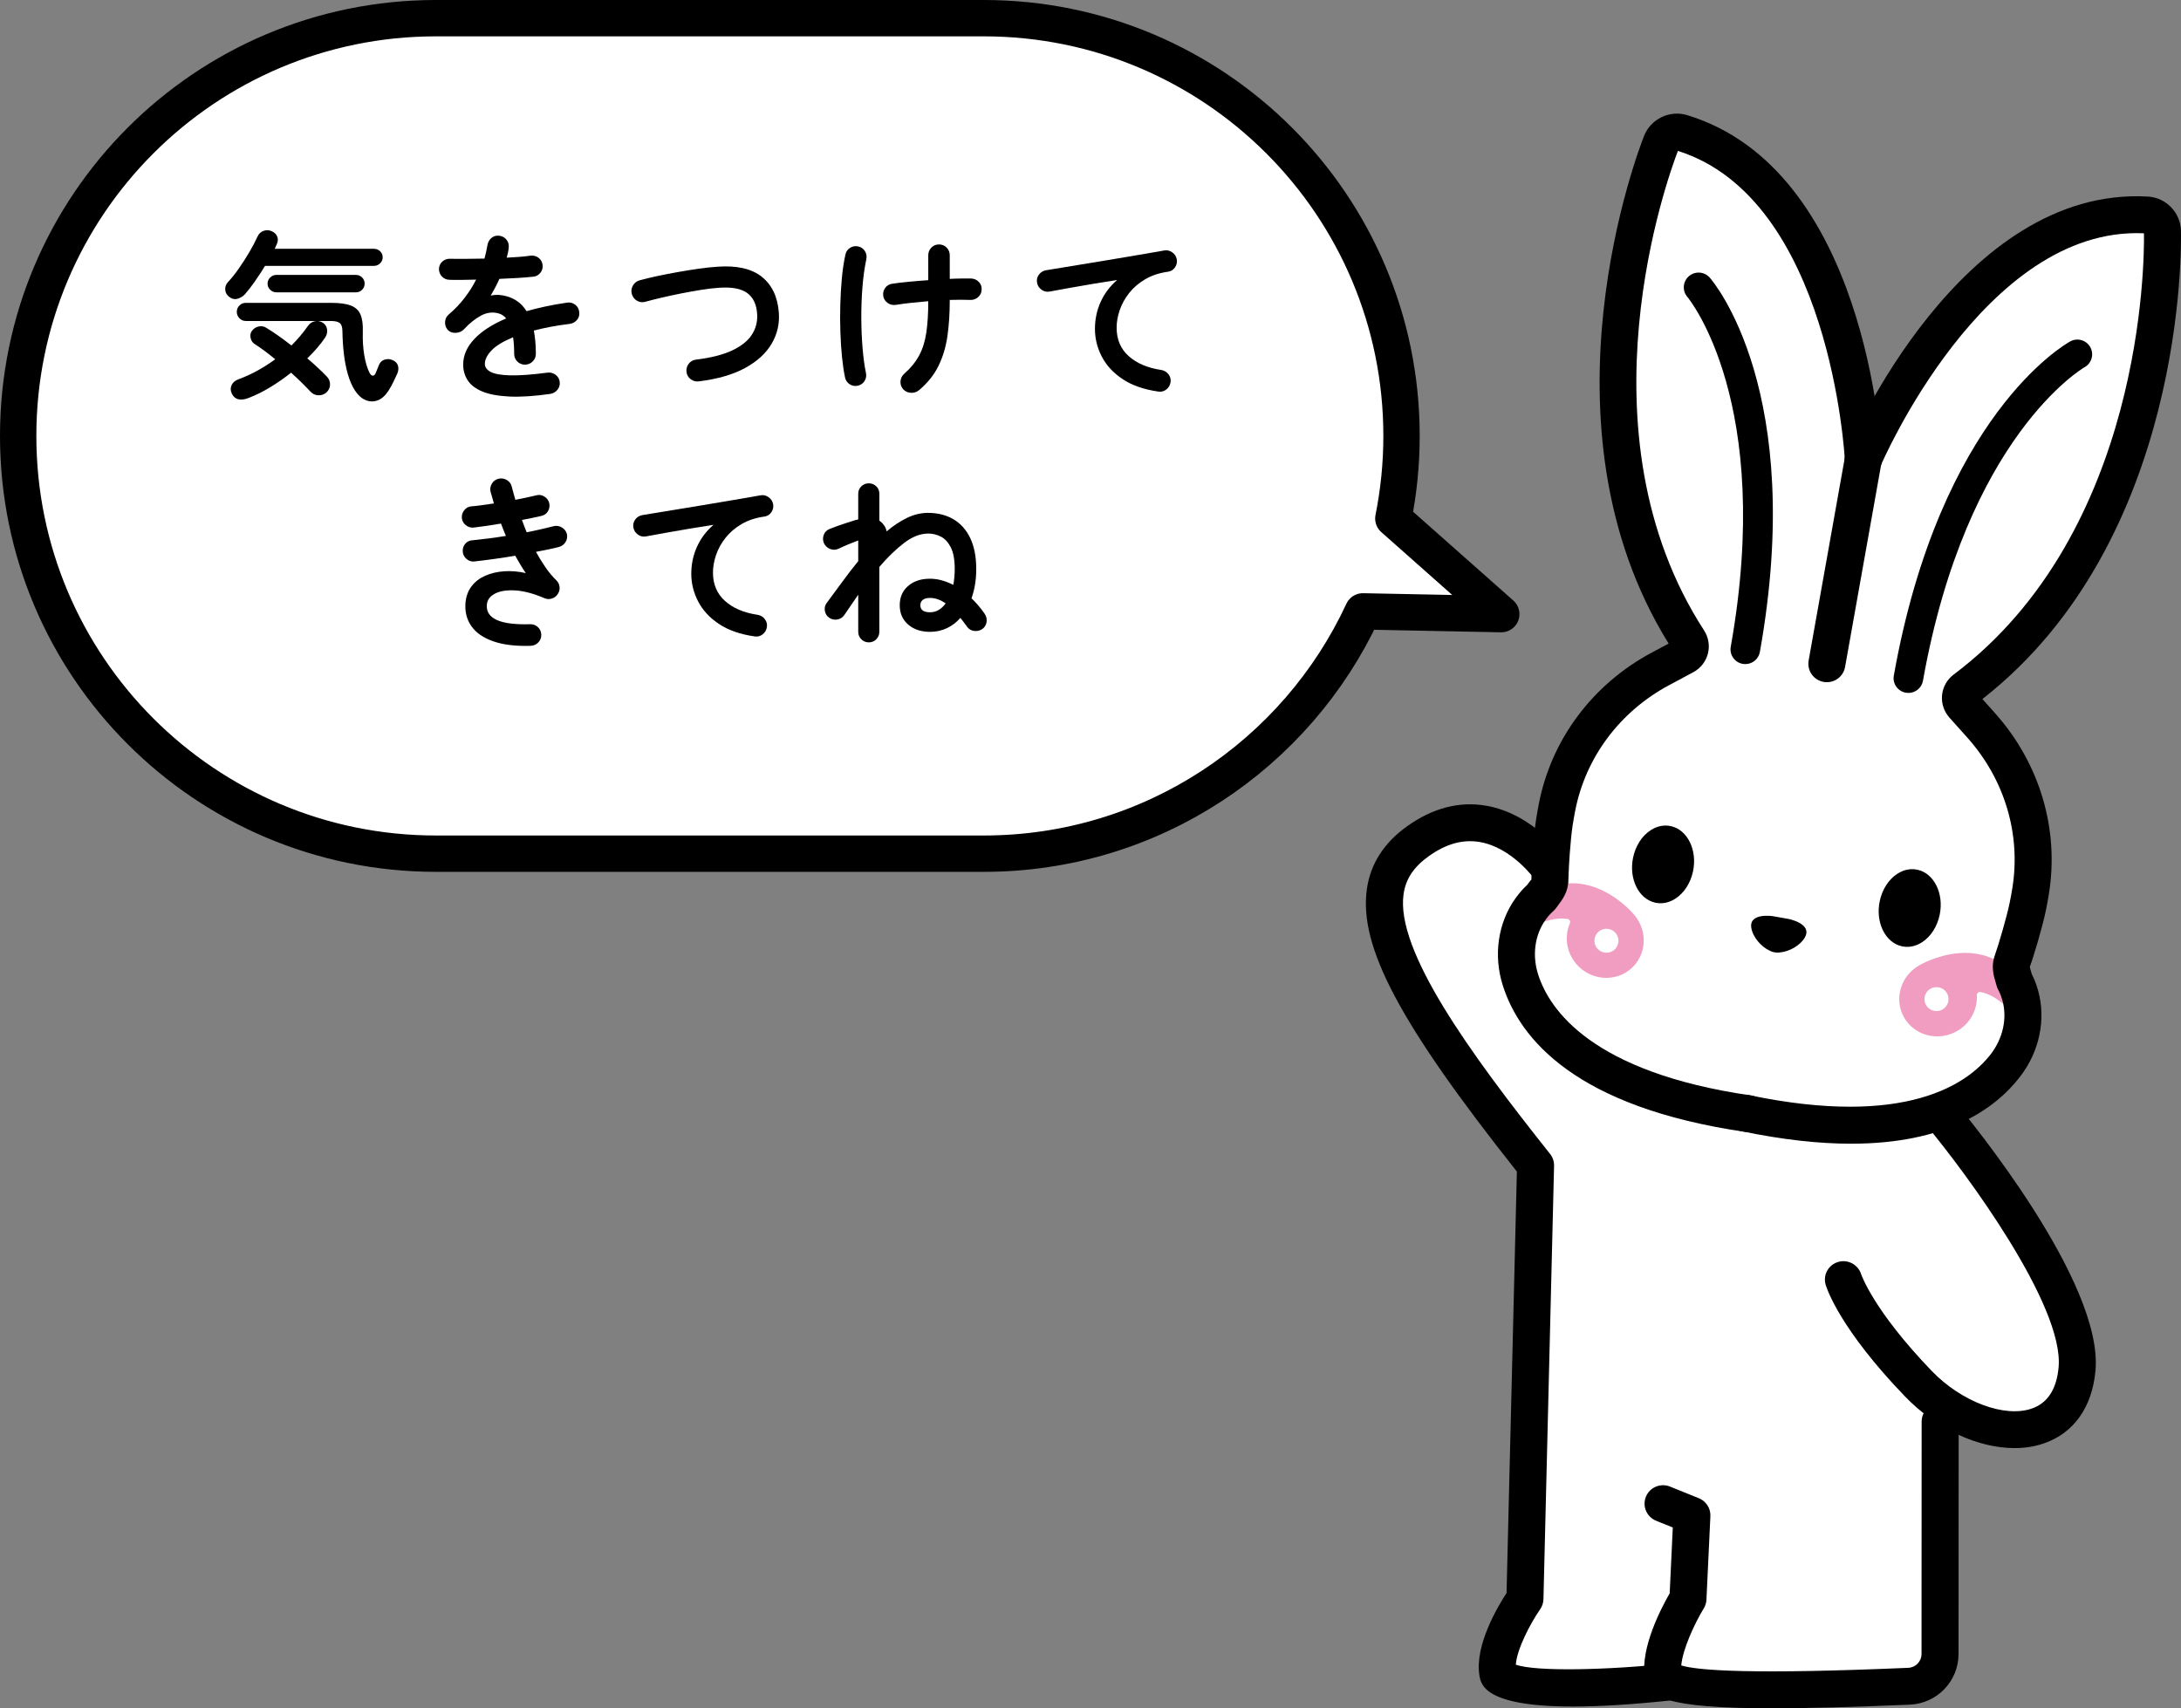 <?xml version="1.0" encoding="UTF-8"?>
<svg id="_レイヤー_1" data-name="レイヤー 1" xmlns="http://www.w3.org/2000/svg" width="240" height="188" viewBox="0 0 240 188">
  <rect x="0" y="0" width="240" height="188" fill="#808080" stroke="none"/>
  <defs>
    <style>
      .cls-1 {
        fill: #fff;
      }

      .cls-2 {
        fill: none;
        stroke: #000;
        stroke-linecap: round;
        stroke-linejoin: round;
        stroke-width: 4px;
      }

      .cls-3 {
        fill: #f09dc1;
      }
    </style>
  </defs>
  <g>
    <path class="cls-1" d="M165.201,67.586l-11.877-10.524c.589-2.938,.902-5.976,.902-9.088h0c0-25.391-20.583-45.974-45.974-45.974H47.974C22.583,2,2,22.583,2,47.974h0c0,25.391,20.583,45.974,45.974,45.974h60.277c18.492,0,34.425-10.924,41.722-26.665l15.227,.303Z"/>
    <path class="cls-2" d="M165.201,67.586l-11.877-10.524c.589-2.938,.902-5.976,.902-9.088h0c0-25.391-20.583-45.974-45.974-45.974H47.974C22.583,2,2,22.583,2,47.974h0c0,25.391,20.583,45.974,45.974,45.974h60.277c18.492,0,34.425-10.924,41.722-26.665l15.227,.303Z"/>
  </g>
  <g>
    <path class="cls-1" d="M195.069,185.7c3.854,0,8.756-.13,14.989-.398,1.768-.075,3.152-1.518,3.155-3.285l.014-27.708,3.278,1.511c1.766,.814,3.556,1.244,5.176,1.244,.907,0,1.746-.132,2.495-.395,3.046-1.064,3.917-3.872,4.115-6.04,.541-6.018-6.597-17.411-13.458-26.065l-1.726-2.178,2.47-1.286c1.97-1.025,3.607-2.365,4.863-3.981,1.711-2.197,2.31-5.004,1.607-7.508-.186-.661-.401-1.121-.514-1.337l-.103-.201-.134-.457c-.14-.472-.221-.765-.237-1.095l-.025-.485,.173-.454c.366-.958,1.349-4.293,1.669-5.885,.115-.55,.215-1.113,.309-1.683,1.039-6.436-.913-12.992-5.361-17.982l-3.034-3.397,1.932-1.51c21.573-16.875,20.999-48.347,20.964-49.679-.021-.791-.671-1.468-1.453-1.512-.382-.021-.756-.032-1.127-.032-12.971,0-22.367,13.053-26.815,20.834l-3.214,5.625-1.069-6.384c-1.542-9.186-6.066-25.183-19.051-29.111-.134-.04-.277-.061-.422-.061-.64,0-1.23,.395-1.465,.985-.492,1.235-11.913,30.586,2.514,53.828l1.292,2.08-4.026,2.152c-5.897,3.157-9.997,8.641-11.245,15.044-.11,.566-.208,1.128-.293,1.682-.037,.239-.072,.513-.107,.805l-.474,3.995-3.216-2.434c-1.418-1.072-2.882-1.746-4.353-2.002-.468-.082-.937-.123-1.4-.123-1.858,0-3.736,.67-5.582,1.991-2.038,1.46-3.176,3.213-3.478,5.362-.78,5.563,3.715,13.789,16.034,29.341l.516,.649-1.171,47.858-.358,.548c-1.475,2.263-2.945,5.398-2.649,7.409,.013,.084,.029,.197,.041,.229,.005,.006,1.031,1.303,7.961,1.303,2.858,0,6.385-.22,10.483-.655l.442-.047,.428,.12c1.862,.521,5.342,.774,10.642,.774Z"/>
    <g>
      <path d="M195.122,100.832s-2.655-.434-2.409,1.254c.148,1.015,1.063,2.098,2.039,2.543,.126,.069,.264,.118,.411,.151,.039,.01,.077,.014,.116,.021,.039,.006,.076,.016,.117,.02,.149,.02,.296,.02,.438,0,1.07-.083,2.303-.786,2.793-1.689,.815-1.501-1.828-2.003-1.828-2.003l-1.677-.297Z"/>
      <g>
        <path d="M211.024,95.721c-.755-.172-1.522-.019-2.23,.436-.97,.622-1.68,1.728-1.95,3.035-.478,2.316,.609,4.534,2.424,4.943,.043,.01,.086,.018,.128,.026,.71,.126,1.434-.033,2.102-.462,.969-.622,1.68-1.728,1.95-3.034,.478-2.316-.609-4.534-2.424-4.944Z"/>
        <path d="M183.884,90.922c-.755-.172-1.522-.019-2.23,.436-.97,.622-1.68,1.728-1.95,3.035-.478,2.316,.609,4.534,2.424,4.943,.043,.01,.086,.018,.128,.026,.71,.126,1.434-.033,2.102-.462,.969-.622,1.68-1.728,1.95-3.034,.478-2.316-.609-4.534-2.424-4.944Z"/>
      </g>
      <g>
        <path class="cls-3" d="M222.514,108.301c-4.299-6.22-11.284-2.085-11.284-2.085-2.075,1.153-2.845,3.717-1.719,5.728,1.126,2.011,3.721,2.707,5.796,1.554,1.5-.833,2.313-2.403,2.226-3.968-.012-.223,.19-.403,.41-.361,.91,.174,1.743,.697,2.384,1.222,.758,.621,1.904,.407,2.35-.491,.254-.512,.163-1.129-.163-1.6Zm-9.421,2.971c-.731,0-1.324-.59-1.325-1.318,0-.728,.592-1.319,1.323-1.319,.731,0,1.324,.59,1.325,1.318,0,.728-.592,1.319-1.323,1.319Z"/>
        <path class="cls-3" d="M167.794,100.195c.108,.996,1.11,1.59,2.037,1.267,.784-.273,1.746-.478,2.661-.33,.221,.036,.349,.274,.26,.479-.623,1.44-.401,3.193,.719,4.489,1.55,1.794,4.227,2.03,5.979,.528,1.752-1.502,1.916-4.174,.366-5.968,0,0-5.129-6.278-11.315-1.911-.468,.331-.767,.878-.706,1.446Zm7.737,2.881c.252-.684,1.013-1.034,1.699-.783,.686,.251,1.039,1.009,.787,1.693-.252,.684-1.013,1.034-1.699,.783-.686-.251-1.039-1.009-.787-1.693Z"/>
      </g>
      <g>
        <path d="M192.091,124.572c-18.707-2.716-24.854-10.257-26.716-16.105-1.066-3.339-.536-6.943,1.413-9.64,.504-.699,.972-1.172,1.257-1.432,.057-.078,.116-.157,.175-.234,.118-.158,.274-.381,.293-.315,.006-1.315,.245-4.878,.514-6.618,.089-.584,.193-1.177,.309-1.775,1.381-7.084,5.908-13.146,12.421-16.632l1.862-.995c-15.024-24.201-3.213-54.592-2.695-55.89,.74-1.848,2.805-2.844,4.704-2.273,19.75,5.975,21.392,36.477,21.452,37.772,.051,1.118-.816,2.067-1.94,2.12-1.158,.039-2.076-.813-2.131-1.931-.013-.288-1.556-28.713-18.369-34.017-1.047,2.716-11.332,30.841,2.882,52.777,.488,.751,.641,1.681,.418,2.549-.224,.872-.81,1.617-1.607,2.045l-2.648,1.416c-5.431,2.907-9.203,7.949-10.349,13.832-.107,.544-.2,1.085-.283,1.617-.232,1.502-.46,4.853-.466,6.029-.011,1.261-.668,2.138-1.104,2.718-.078,.104-.158,.208-.231,.316-.107,.156-.258,.314-.403,.434-.003,.003-.345,.289-.754,.856-1.201,1.661-1.515,3.919-.837,6.042,1.236,3.884,5.924,10.778,23.422,13.318,1.112,.162,1.884,1.191,1.722,2.3-.148,1.01-1.018,1.736-2.013,1.736-.099,0-.197-.007-.298-.021Zm-7.989-52.984l-.003-.003s.002,.002,.003,.003Z"/>
        <path d="M191.614,124.487c-1.101-.23-1.806-1.305-1.575-2.401,.231-1.097,1.306-1.795,2.412-1.57,17.301,3.617,24.089-1.251,26.593-4.474,1.368-1.76,1.855-3.988,1.302-5.957-.185-.659-.401-1.043-.401-1.043h.002c-.11-.175-.191-.367-.24-.567-.032-.128-.07-.252-.108-.376-.208-.694-.522-1.743-.095-2.933,.401-1.109,1.345-4.336,1.644-5.828,.11-.525,.207-1.062,.294-1.605,.956-5.916-.843-11.944-4.936-16.536l-2.002-2.24c-.598-.674-.889-1.575-.797-2.471,.091-.892,.555-1.712,1.27-2.245,20.926-15.722,20.992-45.643,20.948-48.566-17.63-.809-28.889,25.374-29.001,25.639-.436,1.031-1.628,1.518-2.667,1.082-1.037-.434-1.524-1.622-1.088-2.655,.504-1.197,12.628-29.285,33.192-28.108,1.986,.11,3.582,1.758,3.633,3.748,.037,1.392,.624,33.972-21.847,51.548l1.403,1.571c4.909,5.507,7.065,12.752,5.913,19.879-.099,.603-.205,1.197-.323,1.766-.345,1.716-1.353,5.146-1.776,6.252,.005,.091,.083,.349,.138,.538,.029,.093,.056,.186,.083,.28,.177,.341,.452,.945,.686,1.773,.899,3.201,.15,6.766-2.005,9.535-2.826,3.637-8.241,7.343-18.569,7.343-3.45,0-7.45-.414-12.082-1.382Zm25.811-47.001s.002-.002,.003-.004c0,.002-.003,.002-.003,.004Z"/>
        <path d="M201.031,75.077c.969,0,1.828-.691,2.003-1.674l4.015-22.519c.197-1.104-.541-2.156-1.648-2.353-1.115-.192-2.164,.54-2.361,1.643l-4.015,22.519c-.197,1.104,.541,2.156,1.648,2.353,.121,.021,.24,.031,.358,.031Z"/>
        <path d="M210.003,76.258c.775,0,1.462-.552,1.602-1.339,4.804-26.944,17.656-34.435,17.785-34.508,.783-.438,1.064-1.426,.627-2.206-.436-.781-1.423-1.064-2.205-.633-.582,.319-14.311,8.153-19.414,36.78-.158,.883,.433,1.725,1.319,1.881,.095,.017,.193,.025,.286,.025Z"/>
        <path d="M192.058,73.085c.775,0,1.462-.552,1.602-1.339,5.105-28.628-5.077-40.689-5.513-41.189-.592-.678-1.621-.746-2.299-.16-.678,.587-.751,1.609-.164,2.286,.161,.19,9.555,11.645,4.769,38.496-.158,.883,.433,1.725,1.319,1.881,.095,.017,.193,.025,.286,.025Z"/>
      </g>
    </g>
    <path d="M173.074,187.807c2.837,0,6.465-.204,11.114-.708,1.119-.121,1.927-1.122,1.804-2.235-.121-1.114-1.117-1.925-2.244-1.798-6.728,.727-14.768,.922-16.946,.132,.116-1.697,1.588-4.528,2.678-6.094,.226-.326,.353-.71,.363-1.106l1.168-47.699c.011-.474-.145-.937-.441-1.309-8.888-11.176-16.992-22.374-16.122-28.578,.234-1.67,1.111-2.998,2.759-4.178,1.919-1.374,3.758-1.886,5.626-1.569,3.571,.609,6.056,4.106,6.08,4.141,.644,.916,1.909,1.145,2.832,.51,.923-.636,1.157-1.892,.522-2.813-.138-.2-3.442-4.914-8.71-5.831-2.964-.518-5.905,.245-8.728,2.266-2.543,1.82-4.029,4.145-4.417,6.912-.888,6.325,3.594,14.782,16.507,31.082l-1.136,46.378c-1.047,1.607-3.475,5.756-2.998,8.997,.156,1.065,.514,3.499,10.287,3.499Z"/>
    <path d="M195.08,188c3.865,0,8.79-.13,15.068-.399,3.015-.13,5.37-2.582,5.373-5.582l.013-25.567c0-1.121-.91-2.029-2.035-2.029h-.002c-1.125,0-2.037,.907-2.037,2.028l-.013,25.566c0,.823-.644,1.495-1.465,1.53-17.029,.732-23.083,.31-24.975-.261,.154-1.773,1.458-4.606,2.479-6.283,.177-.289,.278-.62,.294-.958l.433-9.187c.04-.86-.469-1.651-1.27-1.975l-3.173-1.282c-1.031-.421-2.229,.077-2.652,1.117-.423,1.038,.08,2.221,1.122,2.642l1.836,.743-.342,7.249c-.928,1.606-3.224,5.982-2.746,9.22,.321,2.186,2.124,3.429,14.091,3.429Z"/>
    <path d="M221.681,159.364c1.147,0,2.247-.17,3.26-.525,3.279-1.146,5.286-3.988,5.649-8.004,.875-9.705-13.789-27.563-15.463-29.568-.718-.86-2-.979-2.869-.262-.864,.717-.982,1.996-.263,2.857,4.252,5.091,15.153,19.795,14.537,26.609-.218,2.406-1.206,3.934-2.939,4.539-2.995,1.047-7.738-.727-11.019-4.133-6.446-6.691-7.763-10.627-7.776-10.665-.342-1.057-1.483-1.656-2.544-1.328-1.068,.329-1.672,1.441-1.354,2.507,.143,.479,1.607,4.897,8.734,12.295,3.466,3.596,8.04,5.677,12.047,5.677Z"/>
  </g>
  <g>
    <path d="M25.196,32.65c-.253-.199-.39-.455-.411-.768-.02-.313,.077-.589,.291-.828,.401-.426,.805-.931,1.212-1.517,.408-.585,.792-1.184,1.153-1.797,.361-.612,.655-1.171,.882-1.676,.147-.332,.374-.552,.681-.659,.307-.106,.609-.093,.902,.04,.294,.134,.494,.329,.601,.589,.108,.26,.087,.549-.06,.868-.026,.067-.06,.14-.1,.219-.04,.08-.08,.167-.12,.26h10.921c.267,0,.494,.09,.682,.269,.187,.18,.28,.403,.28,.669,0,.253-.093,.473-.28,.659-.188,.186-.415,.28-.682,.28h-11.984c-.347,.572-.711,1.131-1.092,1.676s-.745,1.018-1.092,1.417c-.241,.267-.524,.442-.851,.529-.328,.087-.639,.01-.933-.23Zm2.124,11.158c-.414,.159-.778,.203-1.092,.13-.314-.074-.551-.277-.711-.609s-.17-.649-.03-.948c.141-.299,.397-.516,.772-.648,.721-.266,1.419-.586,2.094-.958,.674-.373,1.319-.786,1.934-1.238-.387-.32-.768-.619-1.142-.899-.375-.279-.728-.525-1.063-.738-.267-.159-.433-.389-.501-.689-.067-.299-.026-.556,.12-.768,.187-.266,.434-.436,.742-.509,.307-.073,.588-.03,.842,.13,.401,.239,.842,.529,1.323,.868,.48,.34,.969,.702,1.463,1.088,.681-.679,1.283-1.39,1.803-2.136,.187-.28,.441-.456,.761-.529,.321-.073,.621-.016,.902,.17,.267,.187,.421,.436,.461,.749,.04,.313-.04,.615-.241,.908-.253,.373-.544,.749-.872,1.128-.327,.379-.684,.755-1.071,1.128,.427,.359,.825,.712,1.192,1.058,.368,.346,.699,.672,.992,.978,.227,.253,.334,.546,.321,.878-.014,.333-.154,.619-.421,.858-.254,.213-.552,.31-.892,.289-.341-.019-.624-.156-.851-.409-.281-.306-.602-.635-.962-.988-.361-.352-.749-.715-1.162-1.088-.735,.586-1.503,1.121-2.304,1.607s-1.604,.882-2.405,1.188Zm15.41-.779c-.347,.532-.745,.878-1.192,1.038-.448,.16-.892,.143-1.333-.05-.441-.193-.829-.549-1.162-1.068-.307-.479-.561-1.064-.761-1.756s-.347-1.444-.441-2.256c-.094-.811-.147-1.637-.16-2.475,0-.439-.093-.739-.28-.898-.188-.16-.522-.239-1.002-.239h-9.339c-.281,0-.518-.1-.711-.3s-.291-.432-.291-.698c0-.28,.097-.516,.291-.709,.194-.192,.431-.289,.711-.289h9.398c.922,0,1.64,.099,2.155,.299,.514,.2,.868,.532,1.062,.998s.277,1.091,.25,1.876c-.026,.932,.026,1.793,.16,2.585,.133,.792,.327,1.44,.581,1.946,.107,.2,.227,.303,.36,.309,.134,.007,.248-.109,.341-.349,.067-.16,.126-.306,.18-.439,.053-.133,.107-.266,.16-.399,.12-.292,.327-.486,.621-.579,.294-.093,.587-.073,.882,.059,.307,.134,.501,.333,.581,.599s.06,.552-.061,.858c-.133,.293-.287,.619-.461,.979-.173,.359-.354,.678-.541,.958Zm-12.324-10.858c-.253,0-.478-.093-.671-.28-.194-.186-.291-.412-.291-.678s.097-.492,.291-.679c.194-.186,.418-.279,.671-.279h8.758c.267,0,.494,.093,.681,.279,.187,.187,.281,.413,.281,.679s-.094,.492-.281,.678c-.187,.187-.414,.28-.681,.28h-8.758Z"/>
    <path d="M60.569,43.349c-1.791,.253-3.3,.349-4.529,.289s-2.214-.243-2.956-.549c-.741-.306-1.279-.715-1.613-1.227-.335-.512-.501-1.094-.501-1.747,0-.998,.403-1.93,1.212-2.794,.808-.865,1.98-1.624,3.517-2.276-.214-.266-.475-.445-.782-.539-.668-.2-1.326-.127-1.974,.219-.648,.346-1.28,.852-1.893,1.517-.228,.239-.524,.369-.892,.389-.367,.02-.664-.09-.891-.329-.214-.252-.311-.545-.291-.878,.02-.332,.157-.605,.411-.819,.655-.558,1.232-1.164,1.733-1.816s.926-1.324,1.273-2.016c-.574,.014-1.113,.023-1.614,.03s-.932,.003-1.293-.01c-.334,0-.614-.117-.842-.35-.227-.232-.341-.516-.341-.848,.013-.332,.14-.605,.381-.819,.241-.212,.527-.312,.862-.299,.467,.014,1.031,.017,1.693,.01,.661-.006,1.353-.017,2.074-.03,.067-.253,.126-.499,.18-.738,.054-.24,.101-.48,.141-.719,.053-.333,.2-.602,.44-.808,.241-.206,.527-.289,.862-.25,.334,.04,.601,.187,.801,.439,.201,.253,.281,.546,.241,.879-.014,.173-.04,.353-.08,.539s-.087,.372-.141,.558c.508-.026,.982-.057,1.423-.09,.441-.033,.836-.077,1.183-.13,.334-.04,.631,.037,.891,.229,.26,.193,.411,.456,.451,.788,.04,.333-.044,.626-.25,.879-.207,.253-.471,.392-.792,.419-.494,.053-1.062,.1-1.704,.14-.641,.04-1.309,.073-2.004,.099-.294,.653-.614,1.265-.962,1.837,.321-.067,.628-.09,.922-.07,.294,.019,.574,.07,.842,.149,.401,.107,.792,.289,1.172,.549,.382,.26,.718,.622,1.013,1.088,.655-.186,1.352-.36,2.094-.519,.742-.159,1.526-.299,2.354-.419,.321-.053,.614,.017,.882,.21,.267,.193,.421,.456,.461,.788,.054,.333-.02,.626-.22,.878-.201,.253-.468,.406-.801,.459-.775,.094-1.49,.204-2.144,.329-.656,.127-1.263,.263-1.824,.409,.067,.36,.12,.752,.16,1.178s.06,.885,.06,1.377c0,.333-.116,.615-.35,.848s-.518,.349-.852,.349-.614-.116-.842-.349-.341-.516-.341-.848c0-.679-.04-1.284-.12-1.816-1.095,.452-1.887,.935-2.375,1.447-.487,.512-.731,1.008-.731,1.487,0,.359,.213,.652,.641,.878,.428,.227,1.143,.353,2.145,.38,1.002,.026,2.371-.073,4.108-.3,.321-.04,.614,.037,.882,.23s.421,.456,.461,.788c.04,.319-.04,.605-.241,.858-.2,.253-.461,.406-.781,.459Z"/>
    <path d="M76.906,41.972c-.334,.04-.635-.04-.902-.239-.267-.2-.421-.466-.461-.799-.04-.332,.04-.632,.241-.898s.468-.419,.801-.459c1.657-.2,2.989-.539,3.998-1.018s1.73-1.061,2.164-1.747,.624-1.434,.571-2.246c-.068-1.065-.434-1.84-1.103-2.325s-1.716-.675-3.146-.569c-.574,.04-1.216,.116-1.924,.229-.708,.114-1.433,.243-2.174,.39-.742,.146-1.453,.299-2.134,.459-.682,.159-1.29,.313-1.824,.459-.321,.093-.624,.057-.912-.11-.288-.166-.478-.409-.571-.729-.093-.332-.057-.645,.111-.938,.167-.292,.411-.485,.732-.579,.573-.16,1.222-.316,1.943-.469s1.473-.299,2.254-.44c.782-.139,1.546-.262,2.295-.369s1.43-.18,2.044-.22c2.151-.16,3.788,.207,4.91,1.098,1.122,.892,1.75,2.202,1.884,3.932,.093,1.238-.17,2.385-.792,3.443-.621,1.057-1.597,1.949-2.926,2.674-1.33,.726-3.024,1.214-5.08,1.467Z"/>
    <path d="M94.39,42.451c-.334,.066-.634,.01-.901-.17-.267-.18-.434-.429-.501-.749-.134-.626-.244-1.367-.331-2.226s-.148-1.776-.18-2.755c-.034-.978-.037-1.969-.011-2.974,.027-1.005,.083-1.983,.17-2.935,.087-.951,.217-1.82,.391-2.605,.067-.333,.237-.585,.511-.759,.274-.173,.571-.226,.891-.16,.321,.067,.569,.237,.742,.509,.173,.273,.227,.576,.16,.908-.201,.945-.344,1.983-.431,3.113-.087,1.132-.127,2.269-.12,3.414,.006,1.145,.053,2.235,.14,3.273s.21,1.943,.371,2.715c.067,.319,.013,.615-.16,.888s-.421,.442-.742,.509Zm6.754,.479c-.253,.213-.551,.312-.891,.3-.341-.014-.625-.14-.852-.38-.227-.253-.331-.545-.31-.878,.02-.333,.157-.612,.411-.839,.721-.638,1.272-1.317,1.653-2.036,.382-.718,.642-1.556,.782-2.515s.21-2.102,.21-3.434c-.655,.054-1.286,.114-1.893,.18-.609,.066-1.16,.139-1.654,.219-.334,.054-.634-.01-.901-.19-.268-.179-.434-.429-.501-.749-.054-.332,.01-.632,.19-.898s.437-.426,.772-.48c.507-.08,1.112-.153,1.813-.219,.702-.066,1.426-.127,2.174-.179v-2.735c0-.332,.114-.615,.341-.848,.227-.232,.508-.349,.842-.349s.614,.117,.842,.349c.227,.233,.341,.516,.341,.848v2.594c.468-.026,.905-.04,1.312-.04h1.052c.335,.014,.614,.14,.842,.38,.227,.239,.327,.526,.3,.858-.014,.333-.144,.606-.391,.819-.247,.212-.537,.313-.871,.299-.642-.026-1.39-.026-2.245,0v.12c0,1.37-.084,2.648-.25,3.832-.167,1.184-.491,2.276-.972,3.274-.481,.998-1.197,1.896-2.145,2.694Z"/>
    <path d="M127.443,43.089c-1.576-.226-2.88-.681-3.908-1.367-1.028-.685-1.794-1.514-2.295-2.485-.501-.972-.751-1.983-.751-3.034,0-1.065,.21-2.059,.631-2.984s1.025-1.727,1.814-2.405c-.801,.12-1.657,.256-2.566,.409-.908,.153-1.79,.306-2.645,.459s-1.603,.289-2.245,.409c-.32,.053-.614-.02-.882-.22-.267-.199-.428-.459-.48-.778-.054-.332,.02-.629,.22-.888s.468-.416,.801-.469c.428-.066,.976-.156,1.643-.269,.668-.113,1.416-.236,2.245-.369s1.676-.273,2.545-.419,1.72-.289,2.555-.429,1.6-.269,2.295-.389,1.263-.219,1.704-.299c.307-.053,.594,.014,.862,.2,.267,.186,.433,.432,.501,.738,.067,.319,.01,.618-.17,.898-.181,.28-.432,.446-.751,.499-.976,.134-1.821,.409-2.535,.828-.715,.419-1.306,.925-1.774,1.517s-.814,1.221-1.041,1.886c-.228,.666-.341,1.311-.341,1.936,0,1.291,.441,2.332,1.323,3.124s2.077,1.301,3.587,1.527c.334,.054,.601,.213,.801,.48s.274,.558,.22,.878c-.053,.332-.21,.598-.471,.798s-.558,.273-.891,.219Z"/>
    <path d="M58.397,71.073c-1.657,.054-3.033-.113-4.128-.499-1.096-.386-1.897-.944-2.405-1.676s-.721-1.59-.641-2.575c.067-.705,.291-1.307,.671-1.806s.882-.885,1.503-1.158,1.316-.436,2.084-.489c.768-.053,1.56,.014,2.375,.2-.201-.292-.398-.602-.591-.928-.194-.326-.385-.655-.571-.988-.761,.133-1.526,.252-2.295,.359s-1.506,.199-2.214,.279c-.321,.027-.605-.066-.851-.279-.248-.213-.385-.479-.411-.799-.027-.332,.063-.622,.27-.868,.207-.246,.478-.375,.812-.389,.547-.053,1.135-.12,1.763-.2s1.262-.173,1.904-.279c-.094-.226-.188-.452-.281-.679-.094-.226-.181-.452-.26-.678-.535,.093-1.06,.176-1.573,.25-.515,.073-.992,.136-1.433,.189-.321,.027-.609-.059-.862-.259-.254-.2-.401-.459-.441-.778-.026-.319,.061-.609,.261-.868,.2-.26,.461-.402,.781-.429,.347-.026,.735-.07,1.162-.13,.428-.059,.869-.123,1.323-.19-.054-.226-.114-.442-.18-.649-.068-.206-.127-.409-.181-.609-.08-.319-.037-.622,.13-.908s.411-.469,.732-.549,.624-.036,.912,.13c.287,.167,.471,.409,.551,.729,.067,.24,.13,.479,.19,.718,.061,.24,.131,.486,.21,.739,.428-.08,.839-.163,1.233-.25s.758-.17,1.092-.25c.307-.08,.602-.03,.882,.15,.281,.18,.454,.422,.522,.729,.067,.32,.017,.616-.151,.888-.167,.273-.411,.442-.731,.509-.308,.066-.642,.139-1.002,.219-.361,.08-.735,.153-1.122,.219,.08,.227,.163,.453,.25,.679,.086,.227,.177,.453,.27,.679,.548-.106,1.079-.22,1.593-.339,.515-.12,.985-.233,1.413-.34,.307-.067,.602-.013,.882,.159,.281,.173,.461,.413,.541,.719,.067,.319,.014,.615-.16,.888-.173,.273-.414,.449-.721,.529-.347,.093-.738,.183-1.172,.269-.434,.087-.886,.176-1.352,.27,.334,.612,.688,1.187,1.062,1.726s.768,1.008,1.182,1.407c.201,.2,.318,.439,.351,.718,.033,.28-.03,.539-.191,.779-.147,.24-.357,.406-.631,.499-.274,.094-.544,.087-.811-.02-1.243-.532-2.339-.821-3.287-.868-.949-.047-1.694,.079-2.234,.379-.541,.299-.826,.715-.852,1.248-.08,1.49,1.503,2.189,4.75,2.095,.334-.013,.621,.09,.862,.31,.24,.219,.367,.495,.381,.828,.013,.333-.094,.619-.321,.858-.227,.24-.508,.366-.842,.379Z"/>
    <path d="M83.024,70.035c-1.576-.226-2.88-.681-3.908-1.367-1.028-.685-1.794-1.514-2.295-2.485-.501-.972-.751-1.983-.751-3.034,0-1.065,.21-2.059,.631-2.984s1.025-1.727,1.814-2.405c-.801,.12-1.657,.256-2.566,.409-.908,.153-1.79,.306-2.645,.459s-1.603,.289-2.245,.409c-.32,.053-.614-.02-.882-.22-.267-.199-.428-.459-.48-.778-.054-.332,.02-.629,.22-.888s.468-.416,.801-.469c.428-.066,.976-.156,1.643-.269,.668-.113,1.416-.236,2.245-.369s1.676-.273,2.545-.419,1.72-.289,2.555-.429,1.6-.269,2.295-.389,1.263-.219,1.704-.299c.307-.053,.594,.014,.862,.2,.267,.186,.433,.432,.501,.738,.067,.319,.01,.618-.17,.898-.181,.28-.432,.446-.751,.499-.976,.134-1.821,.409-2.535,.828-.715,.419-1.306,.925-1.774,1.517s-.814,1.221-1.041,1.886c-.228,.666-.341,1.311-.341,1.936,0,1.291,.441,2.332,1.323,3.124s2.077,1.301,3.587,1.527c.334,.054,.601,.213,.801,.48s.274,.558,.22,.878c-.053,.332-.21,.598-.471,.798s-.558,.273-.891,.219Z"/>
    <path d="M95.604,70.694c-.321,0-.595-.113-.822-.339s-.341-.499-.341-.819v-4.091c-.253,.372-.511,.749-.771,1.128-.261,.379-.519,.755-.772,1.128-.187,.267-.447,.426-.782,.48-.334,.053-.634-.02-.901-.22-.254-.186-.404-.442-.451-.768-.047-.326,.03-.615,.231-.868,.507-.678,1.052-1.417,1.633-2.215,.581-.799,1.185-1.584,1.813-2.356v-2.275c-.253,.093-.584,.223-.992,.389-.407,.167-.804,.343-1.192,.529-.295,.133-.595,.14-.902,.02s-.534-.326-.681-.619c-.134-.306-.144-.615-.03-.928s.324-.529,.631-.649c.253-.106,.551-.219,.892-.339,.341-.12,.684-.236,1.031-.349s.648-.21,.902-.289c.067-.014,.127-.027,.18-.04,.054-.014,.107-.027,.16-.04v-2.815c0-.332,.114-.609,.341-.828,.227-.219,.501-.329,.822-.329s.594,.11,.822,.329c.227,.22,.341,.496,.341,.828v2.954c.201,.134,.353,.28,.461,.44,.093,.106,.166,.223,.22,.349,.053,.127,.093,.256,.12,.389,.721-.612,1.463-1.105,2.224-1.477s1.536-.559,2.325-.559c1.069,0,2,.233,2.796,.698,.795,.466,1.413,1.158,1.853,2.076,.441,.918,.661,2.056,.661,3.413,0,1.171-.173,2.243-.521,3.214,.534,.506,1.015,1.072,1.442,1.696,.187,.267,.26,.562,.22,.889-.039,.326-.194,.589-.461,.788-.267,.186-.568,.259-.901,.219-.335-.04-.595-.193-.782-.459-.267-.372-.515-.699-.742-.978-.414,.479-.905,.855-1.473,1.128s-1.192,.409-1.874,.409c-.976,0-1.773-.266-2.394-.798-.621-.532-.932-1.244-.932-2.135,0-.878,.306-1.584,.922-2.116,.614-.532,1.416-.798,2.404-.798,.829,0,1.684,.226,2.566,.678,.107-.559,.159-1.137,.159-1.737,0-1.038-.147-1.839-.44-2.405-.295-.566-.661-.958-1.102-1.178-.441-.219-.895-.329-1.363-.329-.882,0-1.777,.349-2.685,1.048-.909,.698-1.811,1.574-2.706,2.625v7.145c0,.32-.114,.593-.341,.819-.228,.226-.501,.339-.822,.339Zm6.733-3.313c.682,0,1.255-.326,1.723-.978-.267-.186-.544-.332-.831-.439-.288-.107-.585-.16-.892-.16-.36,0-.628,.074-.801,.22-.174,.146-.26,.339-.26,.579,0,.518,.353,.778,1.062,.778Z"/>
  </g>
</svg>